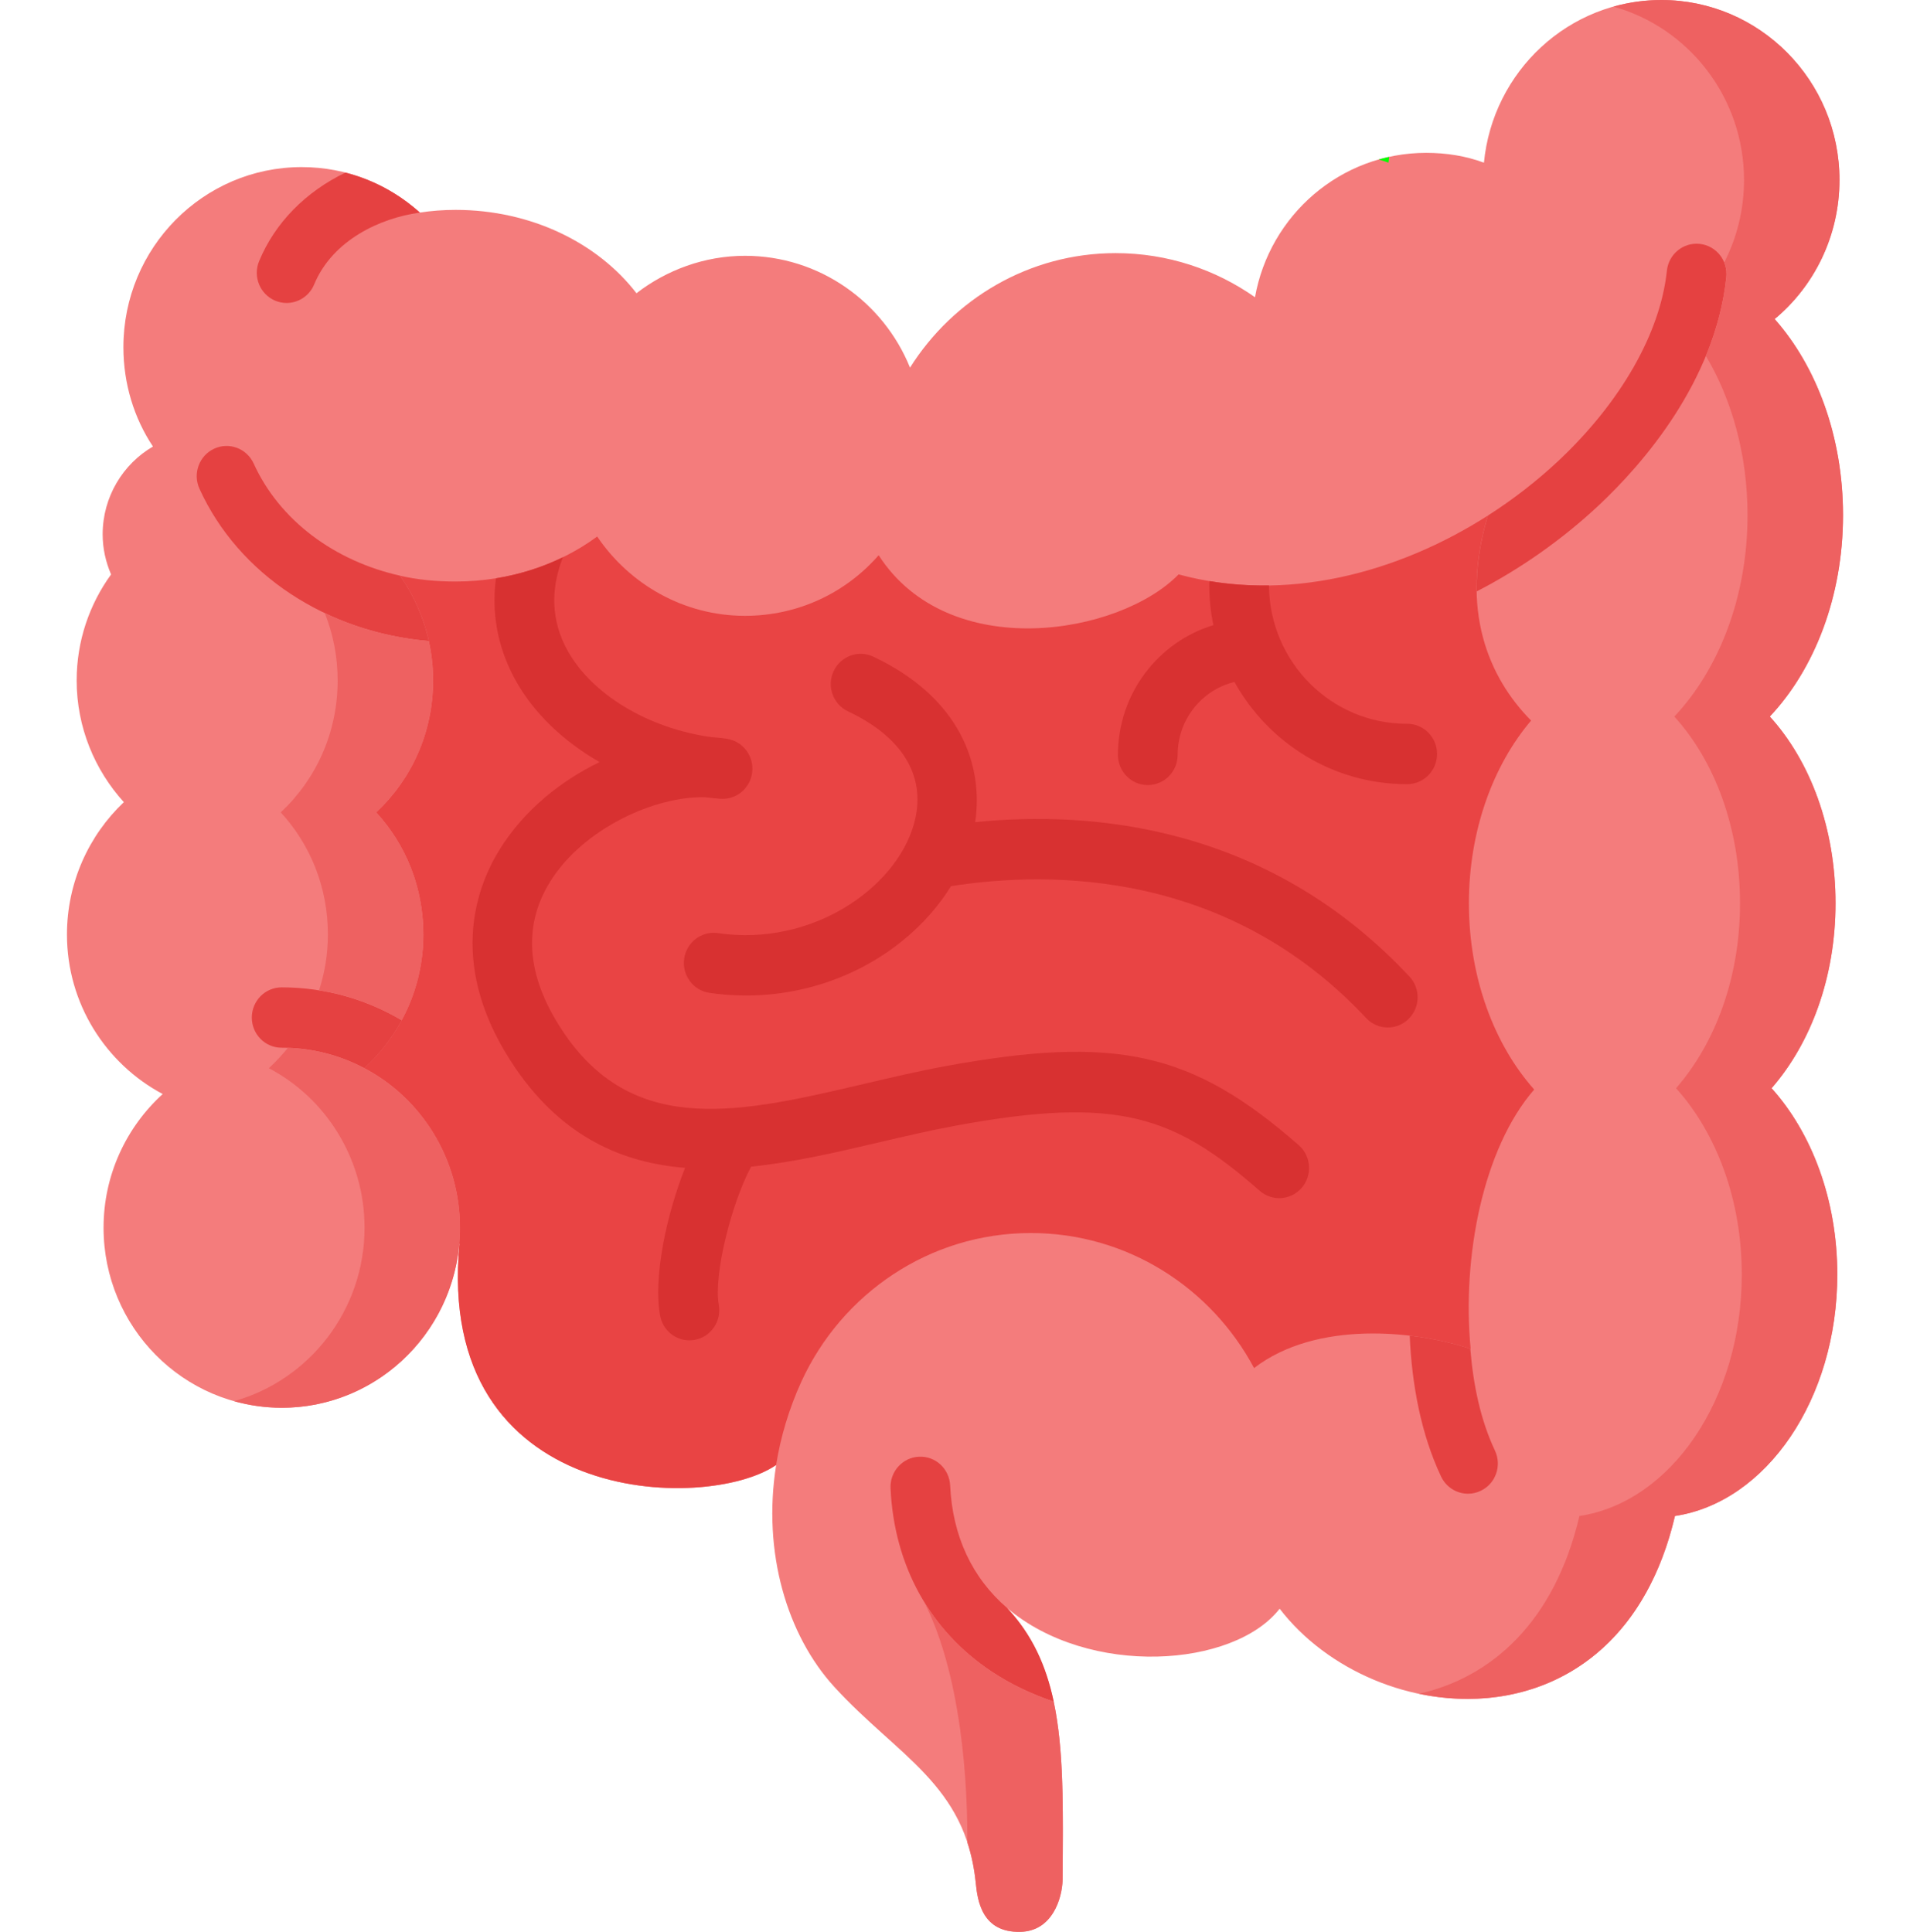 <svg width="87" height="88" viewBox="0 0 87 88" fill="none" xmlns="http://www.w3.org/2000/svg">
<g clip-path="url(#clip0_2_193)">
<path fill-rule="evenodd" clip-rule="evenodd" d="M83.608 41.147C83.608 37.737 82.463 34.671 80.614 32.641C82.643 30.489 83.95 27.18 83.95 23.466C83.95 19.893 82.743 16.686 80.835 14.534C82.643 13.032 83.788 10.737 83.788 8.2C83.79 3.675 80.152 0 75.671 0C71.452 0 67.996 3.248 67.593 7.41C66.769 7.105 65.885 6.963 64.961 6.963C61.063 6.963 57.828 9.805 57.165 13.54C55.377 12.282 53.185 11.531 50.815 11.531C46.876 11.531 43.42 13.623 41.451 16.747C40.244 13.764 37.332 11.653 33.935 11.653C32.086 11.653 30.358 12.303 28.992 13.358C27.223 11.064 24.19 9.561 20.753 9.561C20.19 9.561 19.648 9.603 19.125 9.683C17.679 8.384 15.809 7.612 13.74 7.612C9.259 7.612 5.621 11.287 5.621 15.814C5.621 17.478 6.104 19.042 6.967 20.341C5.601 21.134 4.676 22.636 4.676 24.341C4.676 24.991 4.817 25.599 5.059 26.168C4.075 27.527 3.492 29.193 3.492 30.999C3.492 33.131 4.316 35.08 5.641 36.541C4.054 38.043 3.05 40.195 3.05 42.57C3.05 45.717 4.819 48.457 7.41 49.837C5.762 51.339 4.717 53.512 4.717 55.926C4.717 60.454 8.353 64.128 12.836 64.128C17.074 64.128 20.555 60.84 20.921 56.653L20.934 56.657C19.789 68.674 32.187 68.898 35.342 66.746H35.352C34.72 70.732 35.859 74.491 37.995 76.835C40.888 80.001 43.983 81.281 44.445 85.747C44.525 86.579 44.727 88.041 46.474 88C47.92 87.979 48.382 86.498 48.402 85.625C48.44 79.961 48.543 76.094 45.87 73.248C49.609 76.421 56.193 75.972 58.288 73.282C62.63 78.925 73.763 79.839 76.295 69.059C80.455 68.43 83.69 63.742 83.69 58.058C83.69 54.648 82.524 51.602 80.696 49.572C82.484 47.522 83.608 44.517 83.608 41.147Z" fill="#F47C7C"/>
<path fill-rule="evenodd" clip-rule="evenodd" d="M63.243 7.41C63.252 7.322 63.264 7.234 63.276 7.147C63.116 7.181 62.958 7.22 62.801 7.265C62.949 7.308 63.097 7.356 63.243 7.41Z" fill="#00FF00"/>
<path fill-rule="evenodd" clip-rule="evenodd" d="M35.35 66.746C35.551 65.483 35.927 64.199 36.506 62.929C38.334 58.95 42.314 56.169 46.955 56.169C51.355 56.169 55.174 58.666 57.123 62.32C59.976 60.127 64.497 60.615 66.988 61.447C66.587 57.265 67.551 52.312 69.882 49.632C68.074 47.602 66.908 44.557 66.908 41.147C66.908 37.838 68.013 34.855 69.741 32.825C67.792 30.855 66.485 27.749 67.772 23.487C63.673 26.106 58.548 27.486 53.685 26.166C50.992 28.927 43.216 30.247 40.022 25.293C38.535 26.998 36.365 28.053 33.933 28.053C31.14 28.053 28.669 26.611 27.201 24.441C25.473 25.719 23.203 26.491 20.751 26.491C19.867 26.491 19.023 26.41 18.219 26.226C19.164 27.567 19.726 29.21 19.726 30.998C19.726 33.373 18.742 35.504 17.133 37.006C18.479 38.467 19.283 40.416 19.283 42.568C19.283 44.983 18.238 47.156 16.59 48.658C19.183 50.017 20.95 52.779 20.95 55.925C20.95 56.17 20.938 56.411 20.916 56.652L20.929 56.655C19.784 68.673 32.181 68.896 35.337 66.744L35.35 66.746Z" fill="#E94444"/>
<path d="M50.922 34.387C50.922 35.147 51.531 35.762 52.282 35.762C53.033 35.762 53.641 35.147 53.641 34.387C53.641 32.775 54.747 31.424 56.229 31.066C57.77 33.84 60.71 35.721 64.078 35.721H64.098C64.849 35.721 65.457 35.105 65.457 34.346C65.457 33.586 64.849 32.971 64.098 32.971H64.078C60.63 32.971 57.823 30.149 57.802 26.67C56.9 26.684 55.994 26.62 55.092 26.471C55.085 26.524 55.082 26.577 55.082 26.632C55.082 27.265 55.146 27.882 55.269 28.478C52.757 29.238 50.922 31.599 50.922 34.387Z" fill="#D83131"/>
<path d="M57.379 54.245C57.636 54.471 57.953 54.581 58.268 54.581C58.648 54.581 59.028 54.419 59.296 54.106C59.787 53.532 59.726 52.664 59.158 52.167C54.304 47.917 50.847 47.142 43.075 48.565C41.85 48.79 40.606 49.082 39.405 49.364C33.811 50.676 28.982 51.807 25.747 47.142C23.99 44.595 23.762 42.242 25.069 40.147C26.578 37.728 29.888 36.235 32.153 36.321C32.368 36.348 32.588 36.37 32.807 36.388C33.532 36.444 34.175 35.913 34.261 35.183C34.35 34.452 33.852 33.78 33.135 33.66C32.904 33.62 32.664 33.595 32.416 33.581C29.539 33.187 26.943 31.635 25.835 29.605C25.123 28.301 25.058 26.883 25.638 25.386C24.705 25.84 23.679 26.168 22.591 26.345C22.334 28.261 22.851 29.829 23.454 30.936C24.285 32.459 25.645 33.761 27.311 34.715C25.538 35.573 23.877 36.905 22.77 38.679C21.674 40.434 20.316 44.072 23.519 48.718C25.657 51.801 28.341 52.97 31.204 53.2C30.343 55.376 29.75 58.216 30.068 59.934C30.19 60.596 30.761 61.057 31.402 61.057C31.485 61.057 31.568 61.05 31.653 61.033C32.391 60.894 32.878 60.175 32.739 59.429C32.498 58.121 33.298 54.852 34.214 53.145C36.161 52.946 38.13 52.486 40.018 52.044C41.189 51.769 42.401 51.485 43.561 51.272C50.934 49.919 53.478 50.829 57.379 54.245Z" fill="#D83131"/>
<path d="M64.147 46.429C64.693 45.906 64.716 45.036 64.2 44.485C57.731 37.572 49.704 36.914 44.419 37.452C44.8 34.887 43.769 31.795 39.775 29.913C39.096 29.592 38.287 29.891 37.969 30.578C37.651 31.266 37.947 32.084 38.627 32.405C41.182 33.61 42.243 35.454 41.611 37.598C40.763 40.473 36.98 43.132 32.703 42.506C31.959 42.398 31.271 42.919 31.164 43.67C31.057 44.421 31.572 45.119 32.314 45.227C32.87 45.308 33.429 45.349 33.986 45.349C36.074 45.349 38.132 44.782 39.913 43.697C41.339 42.828 42.514 41.668 43.318 40.367C47.923 39.648 55.947 39.665 62.227 46.375C62.494 46.661 62.854 46.805 63.214 46.805C63.549 46.805 63.884 46.681 64.147 46.429Z" fill="#D83131"/>
<path d="M18.221 26.226C18.234 26.23 18.248 26.232 18.26 26.233C15.235 25.565 12.73 23.702 11.555 21.115C11.24 20.426 10.433 20.123 9.752 20.441C9.07 20.759 8.771 21.576 9.086 22.265C10.861 26.17 14.882 28.801 19.532 29.202C19.291 28.112 18.839 27.103 18.221 26.226Z" fill="#E54141"/>
<path d="M45.174 76.149C46.023 76.713 46.978 77.17 47.996 77.512C47.646 75.866 47.012 74.463 45.872 73.248C44.278 71.876 43.384 69.967 43.279 67.667C43.243 66.909 42.613 66.321 41.858 66.358C41.109 66.394 40.53 67.036 40.564 67.794C40.725 71.32 42.363 74.286 45.174 76.149Z" fill="#E54141"/>
<path fill-rule="evenodd" clip-rule="evenodd" d="M45.174 76.149C43.877 75.29 42.832 74.192 42.064 72.916C43.541 75.771 44.078 80.078 44.062 83.925C44.242 84.471 44.373 85.073 44.443 85.748C44.523 86.58 44.725 88.043 46.472 88.002C47.918 87.981 48.38 86.499 48.401 85.626C48.423 82.381 48.465 79.726 47.994 77.514C46.978 77.17 46.023 76.713 45.174 76.149Z" fill="#EE6161"/>
<path d="M68.093 66.076C67.442 64.699 67.102 63.073 66.973 61.442C66.207 61.188 65.25 60.966 64.212 60.844C64.307 63.054 64.725 65.325 65.641 67.262C65.874 67.755 66.361 68.044 66.868 68.044C67.065 68.044 67.264 68.001 67.454 67.908C68.132 67.581 68.417 66.76 68.093 66.076Z" fill="#E54141"/>
<path d="M16.645 48.687C16.629 48.678 16.612 48.668 16.595 48.66C17.278 48.037 17.855 47.298 18.299 46.477C16.693 45.525 14.824 44.978 12.829 44.978C12.078 44.978 11.47 45.593 11.47 46.353C11.47 47.113 12.078 47.728 12.829 47.728C14.207 47.724 15.507 48.073 16.645 48.687Z" fill="#E54141"/>
<path fill-rule="evenodd" clip-rule="evenodd" d="M16.593 48.658C16.598 48.661 16.603 48.663 16.608 48.666C16.603 48.665 16.598 48.661 16.593 48.658Z" fill="#EE6161"/>
<path fill-rule="evenodd" clip-rule="evenodd" d="M14.533 45.112C15.888 45.329 17.159 45.8 18.297 46.475C18.926 45.313 19.286 43.983 19.286 42.568C19.286 40.416 18.482 38.467 17.137 37.006C18.744 35.504 19.73 33.373 19.73 30.998C19.73 30.381 19.662 29.779 19.534 29.203C17.845 29.057 16.239 28.617 14.793 27.928C15.171 28.875 15.38 29.91 15.38 30.998C15.38 33.373 14.396 35.504 12.787 37.006C14.132 38.467 14.936 40.416 14.936 42.568C14.936 43.457 14.793 44.311 14.533 45.112Z" fill="#EE6161"/>
<path fill-rule="evenodd" clip-rule="evenodd" d="M16.645 48.687C15.585 48.116 14.386 47.779 13.113 47.735C12.846 48.065 12.556 48.374 12.245 48.66C14.838 50.019 16.605 52.781 16.605 55.926C16.605 59.692 14.086 62.865 10.661 63.828C11.354 64.022 12.083 64.128 12.836 64.128C17.317 64.128 20.955 60.454 20.955 55.926C20.955 52.8 19.21 50.057 16.645 48.687Z" fill="#EE6161"/>
<path d="M14.309 12.959C15.152 10.926 17.332 9.936 19.091 9.689C19.103 9.687 19.114 9.685 19.126 9.683C18.161 8.817 17.008 8.186 15.733 7.862C13.925 8.738 12.53 10.139 11.803 11.896C11.512 12.595 11.838 13.401 12.53 13.695C12.702 13.767 12.88 13.802 13.055 13.802C13.585 13.802 14.09 13.485 14.309 12.959Z" fill="#E54141"/>
<path d="M77.421 11.11C76.674 11.029 76.006 11.578 75.926 12.332C75.63 15.163 73.831 18.318 70.99 20.988C69.984 21.931 68.893 22.772 67.748 23.502C67.756 23.497 67.765 23.492 67.775 23.485C67.398 24.736 67.245 25.888 67.265 26.94C69.265 25.907 71.158 24.58 72.84 23.004C74.789 21.172 78.133 17.387 78.633 12.621C78.71 11.866 78.168 11.189 77.421 11.11Z" fill="#E54141"/>
<path fill-rule="evenodd" clip-rule="evenodd" d="M83.608 41.147C83.608 37.737 82.463 34.671 80.614 32.641C82.643 30.489 83.95 27.18 83.95 23.466C83.95 19.893 82.743 16.686 80.835 14.534C82.643 13.032 83.788 10.737 83.788 8.2C83.79 3.675 80.152 0 75.671 0C74.917 0 74.188 0.105 73.495 0.301C76.922 1.262 79.44 4.436 79.44 8.202C79.44 9.551 79.114 10.83 78.538 11.959C78.619 12.162 78.655 12.389 78.631 12.623C78.499 13.896 78.161 15.098 77.702 16.213C78.891 18.21 79.6 20.732 79.6 23.468C79.6 27.182 78.293 30.492 76.264 32.642C78.113 34.672 79.258 37.737 79.258 41.149C79.258 44.519 78.133 47.523 76.344 49.572C78.172 51.602 79.338 54.648 79.338 58.058C79.338 63.742 76.103 68.43 71.943 69.059C70.794 73.946 67.88 76.429 64.632 77.158C69.33 78.145 74.642 76.091 76.293 69.059C80.453 68.43 83.688 63.742 83.688 58.058C83.688 54.648 82.522 51.602 80.694 49.572C82.484 47.522 83.608 44.517 83.608 41.147Z" fill="#EE6161"/>
</g>
<defs>
<clipPath id="clip0_2_193">
<rect width="87" height="88" fill="white"/>
</clipPath>
</defs>
</svg>
